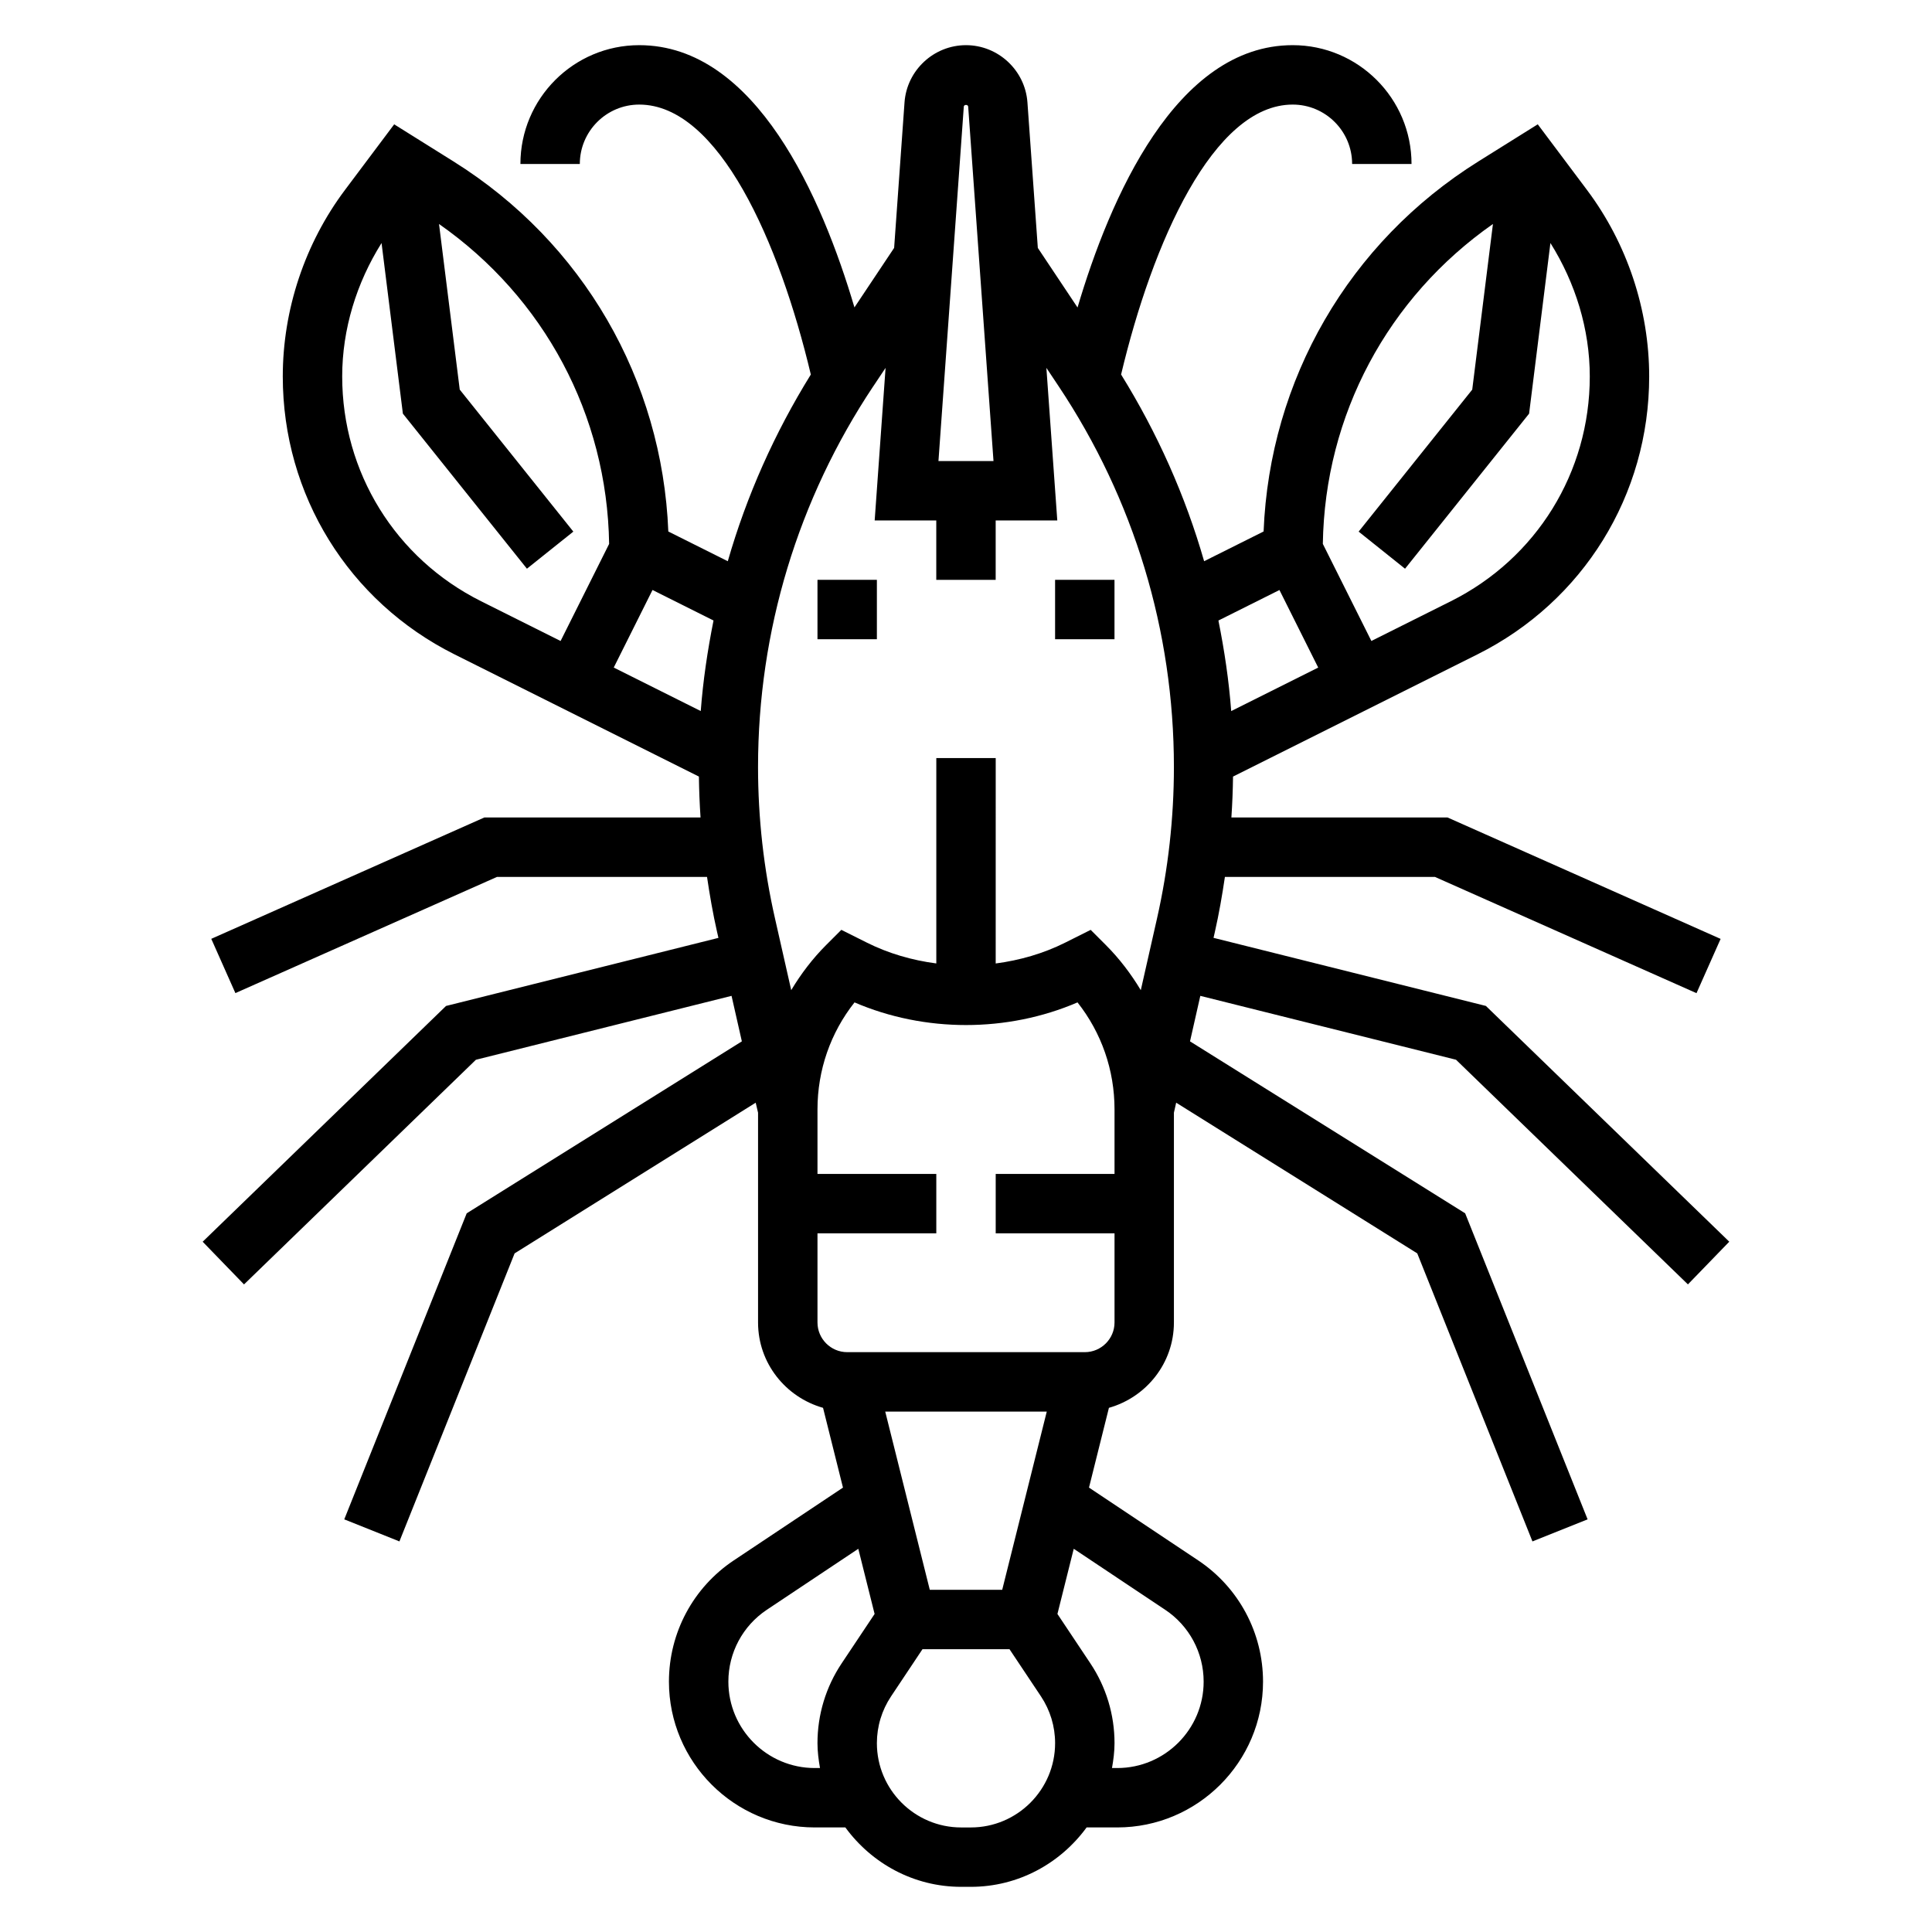 <?xml version="1.0" encoding="UTF-8"?>
<!-- Uploaded to: SVG Repo, www.svgrepo.com, Generator: SVG Repo Mixer Tools -->
<svg fill="#000000" width="800px" height="800px" version="1.1" viewBox="144 144 512 512" xmlns="http://www.w3.org/2000/svg">
 <g>
  <path d="m529.86 424.84 61.457 59.535 10.957-11.312-64.496-62.48-72.18-18.043 0.355-1.574c1.094-4.816 1.938-9.691 2.66-14.578h55.656l69.32 30.812 6.391-14.383-72.363-32.176h-57.285c0.242-3.613 0.387-7.227 0.434-10.84l64.762-32.379c28.078-14.039 45.523-42.262 45.523-73.656 0-17.703-5.848-35.242-16.469-49.406l-13.059-17.414-15.703 9.816c-34.352 21.469-55.348 57.867-56.953 98.086l-15.762 7.879c-4.977-17.344-12.383-33.953-22.004-49.477 8.32-34.98 24.445-71.535 45.484-71.535 8.684 0 15.742 7.062 15.742 15.742h15.742c0-17.367-14.121-31.488-31.488-31.488-30.977 0-48.5 40.723-57.023 69.52l-10.523-15.785-2.754-38.566c-0.605-8.508-7.762-15.168-16.285-15.168-8.527 0-15.68 6.66-16.289 15.16l-2.754 38.566-10.516 15.77c-8.559-28.938-26.074-69.496-57.035-69.496-17.367 0-31.488 14.121-31.488 31.488h15.742c0-8.684 7.062-15.742 15.742-15.742 21.074 0 37.156 36.473 45.477 71.539-9.621 15.523-17.02 32.133-22.004 49.477l-15.762-7.879c-1.605-40.211-22.602-76.609-56.945-98.078l-15.703-9.824-13.059 17.414c-10.617 14.16-16.465 31.707-16.465 49.402 0 31.395 17.445 59.613 45.516 73.652l64.762 32.379c0.047 3.621 0.188 7.234 0.434 10.84h-57.285l-72.375 32.164 6.391 14.383 69.332-30.797h55.656c0.723 4.887 1.566 9.762 2.66 14.578l0.363 1.582-72.188 18.043-64.496 62.48 10.957 11.312 61.457-59.535 67.746-16.934 2.731 12.059-72.918 45.57-32.449 81.105 14.617 5.848 30.527-76.336 63.891-39.934 0.625 2.656v55.586c0 10.793 7.32 19.812 17.223 22.625l5.281 21.137-28.914 19.277c-10.773 7.176-17.207 19.199-17.207 32.148 0 21.301 17.336 38.637 38.637 38.637h8.117c6.934 9.492 18.066 15.742 30.691 15.742h2.551c12.625 0 23.758-6.25 30.691-15.742h8.117c21.301 0 38.637-17.336 38.637-38.637 0-12.949-6.43-24.969-17.207-32.148l-28.914-19.277 5.281-21.137c9.902-2.812 17.223-11.836 17.223-22.629v-55.586l0.598-2.652 63.891 39.934 30.527 76.336 14.617-5.848-32.449-81.105-72.918-45.57 2.731-12.059zm9.785-221.48-5.488 43.895-30.102 37.629 12.297 9.832 32.875-41.094 5.652-45.219c6.633 10.566 10.43 22.863 10.43 35.363 0 25.387-14.105 48.215-36.816 59.566l-21.066 10.531-12.863-25.727c0.527-34.176 17.23-65.301 45.082-84.777zm-56.578 97 10.273 20.555-23.059 11.531c-0.605-8.102-1.801-16.09-3.387-24zm-82.488-128.1 6.707 93.922h-14.586l6.715-93.922c0.039-0.605 1.125-0.605 1.164 0zm-25.121 74.074 3.227-4.84-2.887 40.43h16.324v15.742h15.742v-15.742h16.328l-2.891-40.438 3.227 4.84c20 30 30.57 64.906 30.57 100.95 0 13.516-1.512 27.039-4.496 40.211l-4.281 18.918c-2.582-4.289-5.637-8.336-9.266-11.965l-4.016-4.016-6.731 3.371c-5.769 2.891-12.035 4.691-18.438 5.535l0.004-54.434h-15.742v54.426c-6.398-0.836-12.668-2.644-18.438-5.535l-6.731-3.371-4.016 4.016c-3.629 3.629-6.691 7.676-9.266 11.965l-4.281-18.918c-3-13.164-4.512-26.688-4.512-40.203 0-36.047 10.57-70.953 30.566-100.95zm-45.75 86.105-23.059-11.531 10.273-20.555 16.168 8.086c-1.574 7.91-2.777 15.906-3.383 24zm-95.023-88.672c0-12.5 3.793-24.797 10.43-35.359l5.652 45.211 32.875 41.094 12.297-9.832-30.102-37.629-5.492-43.891c27.852 19.477 44.555 50.602 45.082 84.781l-12.863 25.727-21.066-10.531c-22.707-11.352-36.812-34.184-36.812-59.57zm174.91 321.55h-19.191l-11.809-47.23h42.809zm-42.562 19.512c-4.18 6.269-6.394 13.582-6.394 21.121 0 2.258 0.293 4.449 0.668 6.598h-1.395c-12.613 0-22.887-10.273-22.887-22.891 0-7.676 3.809-14.793 10.195-19.051l24.238-16.16 4.32 17.27zm34.242 43.465h-2.551c-12.32 0-22.34-10.023-22.34-22.344 0-4.426 1.301-8.707 3.754-12.391l8.328-12.5h23.066l8.336 12.5c2.449 3.684 3.746 7.969 3.746 12.391 0 12.32-10.02 22.344-22.34 22.344zm51.508-57.688c6.383 4.25 10.195 11.375 10.195 19.051 0 12.617-10.273 22.891-22.895 22.891h-1.395c0.379-2.148 0.672-4.336 0.672-6.598 0-7.543-2.211-14.855-6.391-21.129l-8.738-13.105 4.32-17.27zm-13.422-76.141c0 4.336-3.535 7.871-7.871 7.871h-62.977c-4.336 0-7.871-3.535-7.871-7.871v-23.617h31.488v-15.742h-31.488v-17.09c0-10.422 3.449-20.316 9.816-28.371 18.594 8.004 40.5 8.004 59.094 0 6.359 8.055 9.809 17.941 9.809 28.371v17.09h-31.488v15.742h31.488z"/>
  <path d="m423.61 297.66h15.742v15.742h-15.742z"/>
  <path d="m360.64 297.66h15.742v15.742h-15.742z"/>
 </g>
</svg>